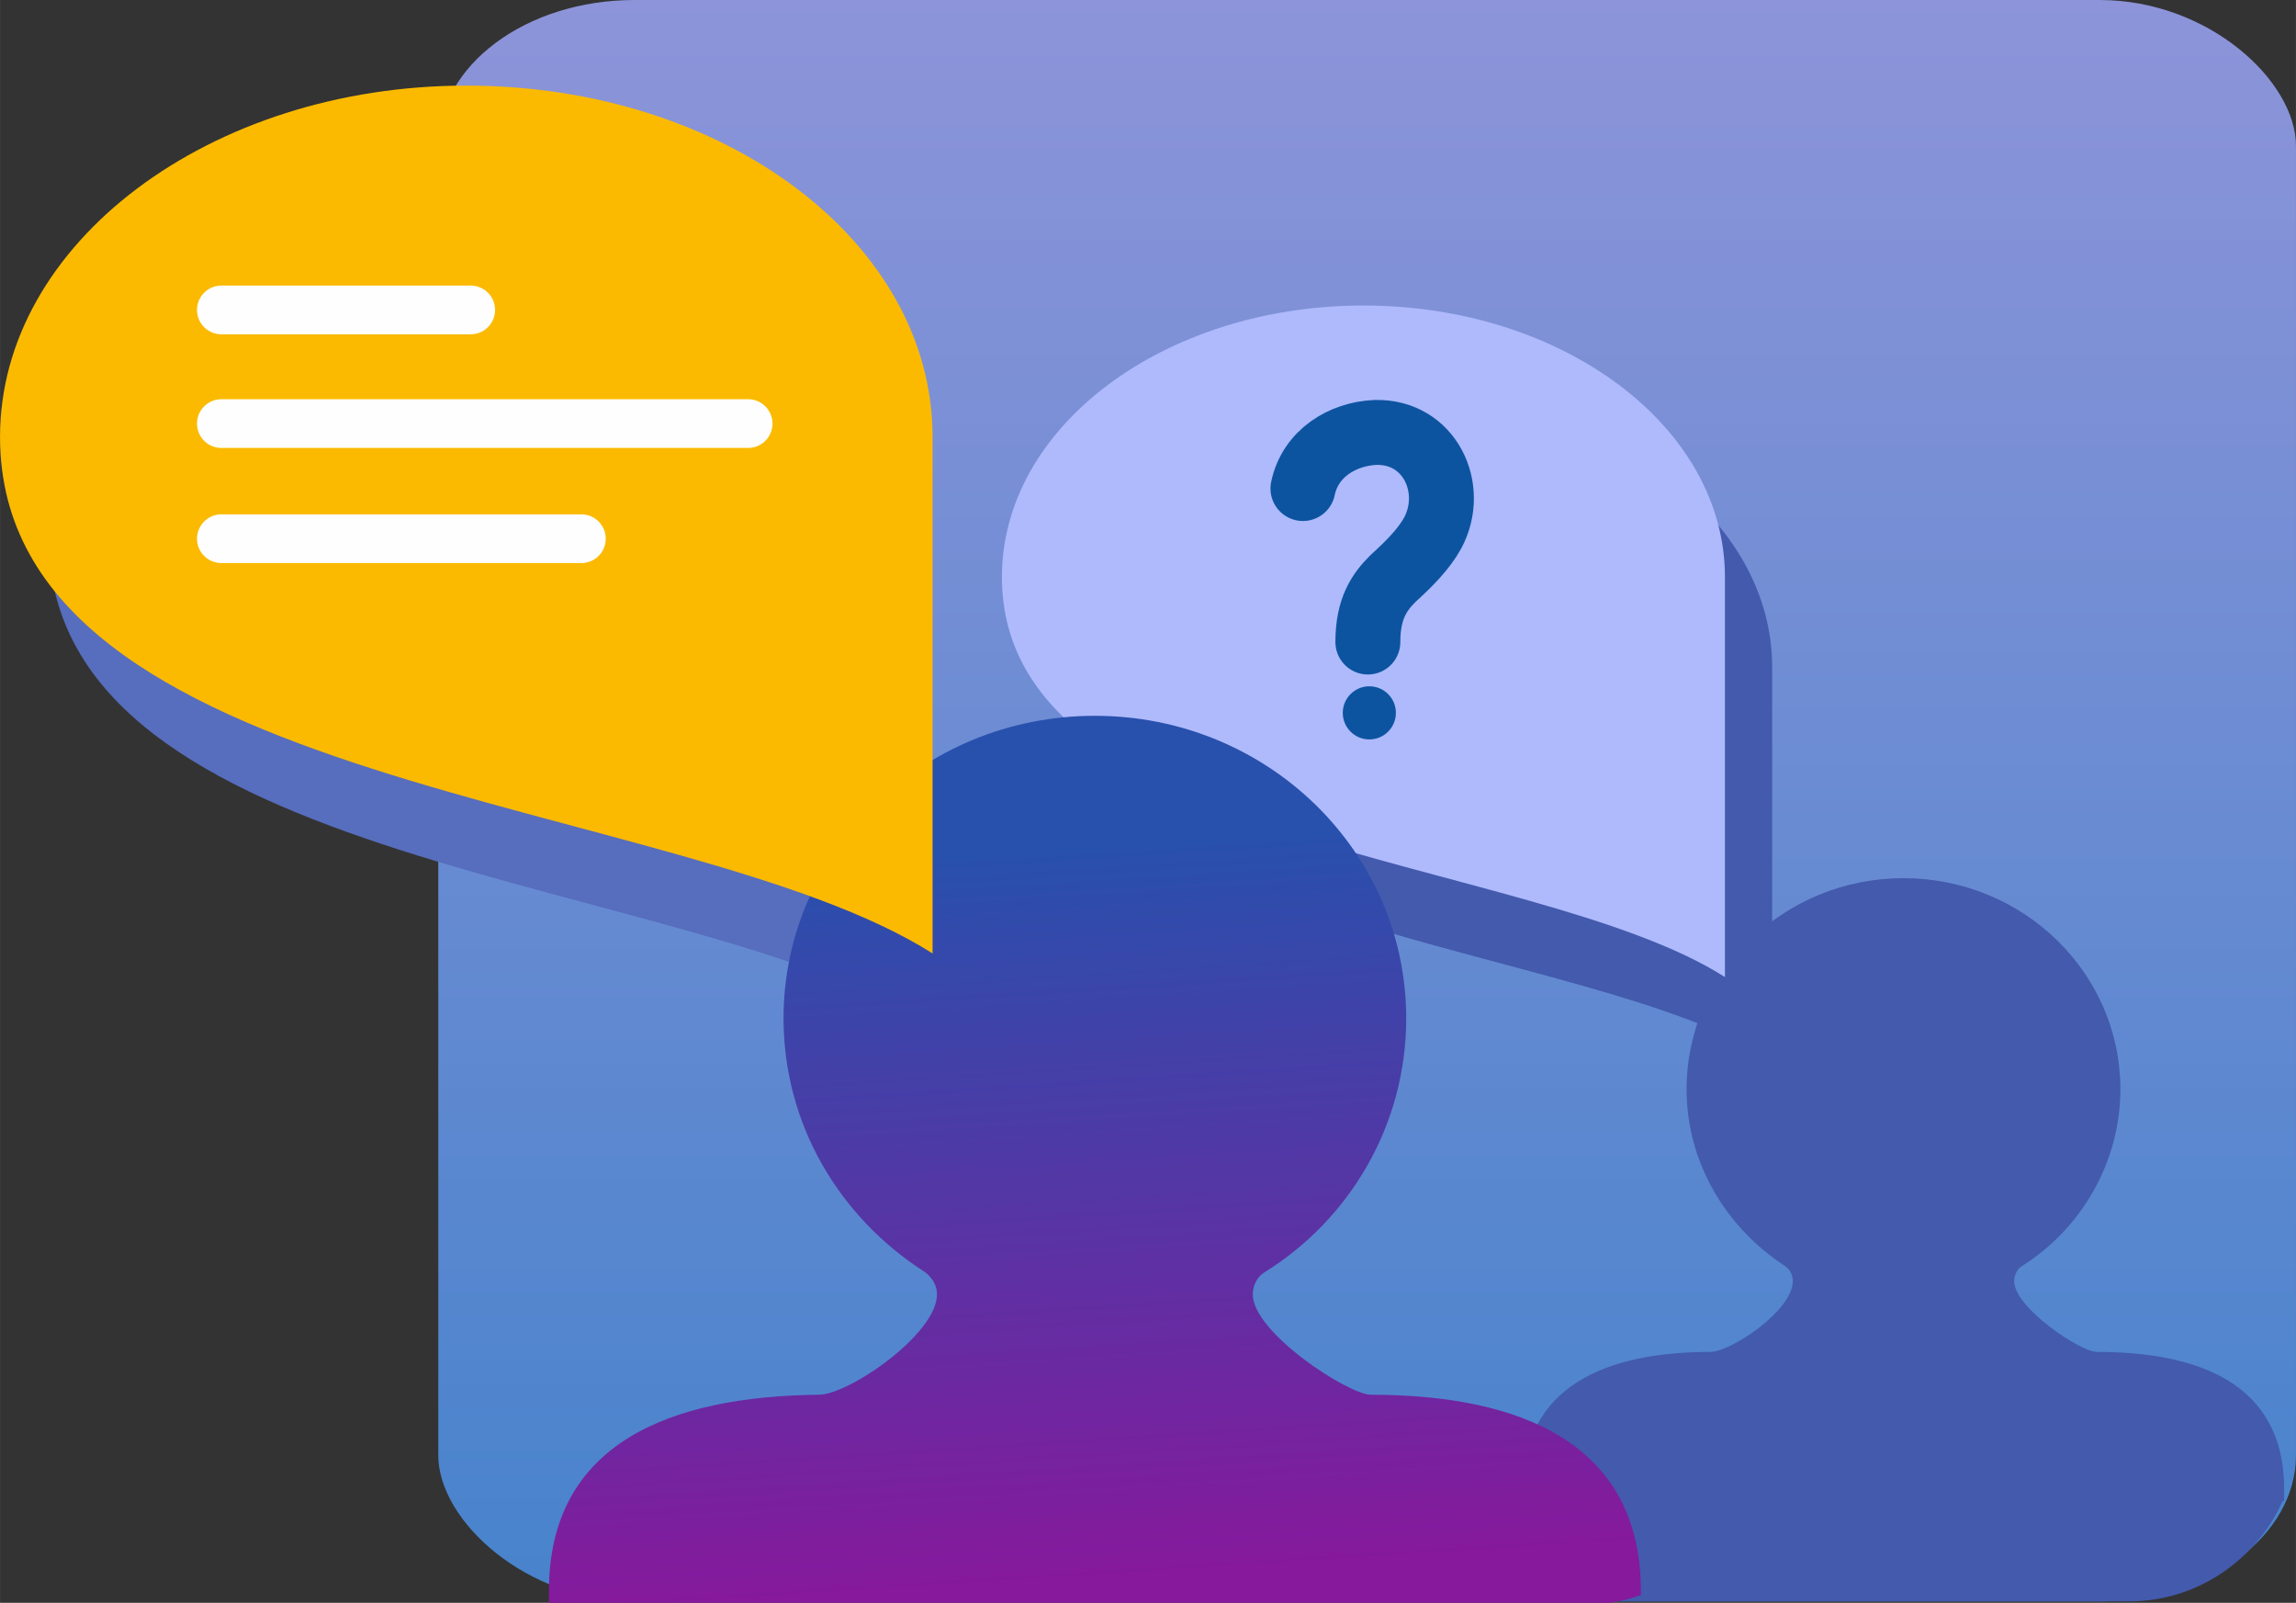 <?xml version="1.0" encoding="UTF-8"?> <!-- Creator: CorelDRAW 2020 (64-Bit) --> <svg xmlns="http://www.w3.org/2000/svg" xmlns:xlink="http://www.w3.org/1999/xlink" xmlns:xodm="http://www.corel.com/coreldraw/odm/2003" xml:space="preserve" width="24.855mm" height="17.347mm" style="shape-rendering:geometricPrecision; text-rendering:geometricPrecision; image-rendering:optimizeQuality; fill-rule:evenodd; clip-rule:evenodd" viewBox="0 0 15.56 10.86"><rect x="0" y="0" width="15.56" height="10.86" fill="#333333" stroke="none"/> <defs> <style type="text/css"> <![CDATA[ .str0 {stroke:#0C54A0;stroke-width:0.44;stroke-linecap:round;stroke-linejoin:round;stroke-miterlimit:22.926} .str1 {stroke:#FEFEFE;stroke-width:0.33;stroke-linecap:round;stroke-linejoin:round;stroke-miterlimit:22.926} .fil3 {fill:none} .fil7 {fill:#FBBA00} .fil4 {fill:#0C54A0} .fil1 {fill:#435AAD} .fil5 {fill:#576DBD} .fil2 {fill:#AEBAFC} .fil0 {fill:url(#id0)} .fil6 {fill:url(#id1)} ]]> </style> <linearGradient id="id0" gradientUnits="userSpaceOnUse" x1="2.97" y1="10.85" x2="2.97" y2="0"> <stop offset="0" style="stop-opacity:1; stop-color:#4783CC"></stop> <stop offset="1" style="stop-opacity:1; stop-color:#8D94D9"></stop> </linearGradient> <linearGradient id="id1" gradientUnits="userSpaceOnUse" x1="8.2" y1="5.69" x2="8.52" y2="10.62"> <stop offset="0" style="stop-opacity:1; stop-color:#2850AD"></stop> <stop offset="1" style="stop-opacity:1; stop-color:#86199C"></stop> </linearGradient> </defs> <g id="Слой_x0020_1">  <rect class="fil0" x="2.97" width="12.59" height="10.85" rx="1.33" ry="0.99"></rect> <path class="fil1" d="M15.47 10.17c-0.18,0.4 -0.58,0.68 -1.04,0.68l-4.11 0 0 -0.76c0,-0.7 0.57,-0.93 1.27,-0.93 0.14,0 0.56,-0.28 0.56,-0.48 0,-0.04 -0.02,-0.08 -0.05,-0.1 -0.4,-0.26 -0.67,-0.7 -0.67,-1.2 0,-0.79 0.66,-1.43 1.47,-1.43 0.81,0 1.47,0.64 1.47,1.43 0,0.5 -0.27,0.95 -0.67,1.2 -0.03,0.02 -0.05,0.06 -0.05,0.1 0,0.18 0.45,0.48 0.56,0.48 0.7,0 1.27,0.22 1.27,0.93l0 0.08z"></path> <path class="fil1" d="M9.61 2.71c1.33,0 2.4,0.81 2.4,1.81 0,0.89 -0,1.77 -0,2.66 -1.29,-0.82 -4.81,-0.83 -4.81,-2.66 0,-1 1.08,-1.81 2.4,-1.81z"></path> <path class="fil2" d="M9.24 2.07c1.35,0 2.45,0.82 2.45,1.84 0,0.9 -0,1.81 0,2.71 -1.32,-0.84 -4.9,-0.85 -4.9,-2.71 0,-1.02 1.1,-1.84 2.45,-1.84z"></path> <path class="fil3 str0" d="M8.83 3.31c0.05,-0.24 0.27,-0.37 0.49,-0.38 0.37,-0.01 0.55,0.38 0.39,0.68 -0.06,0.11 -0.16,0.21 -0.27,0.31 -0.09,0.09 -0.17,0.2 -0.17,0.43"></path> <circle class="fil4" cx="9.28" cy="4.83" r="0.18"></circle> <path class="fil5" d="M3.31 1.4c1.65,0 2.98,1 2.98,2.24 0,0.03 -0,0.06 -0,0.1l0 0 0 3.2c-1.6,-1.02 -5.96,-1.03 -5.96,-3.3 0,-1.24 1.33,-2.24 2.98,-2.24z"></path> <path class="fil6" d="M11.11 10.81c-0.11,0.04 -0.23,0.06 -0.35,0.06l-7.04 0 0 -0.09c0,-1 0.82,-1.32 1.83,-1.33 0.2,0 0.8,-0.41 0.8,-0.68 0,-0.06 -0.03,-0.11 -0.08,-0.15 -0.58,-0.37 -0.96,-1 -0.96,-1.72 0,-1.13 0.94,-2.05 2.11,-2.05 1.17,0 2.11,0.92 2.11,2.05 0,0.72 -0.38,1.36 -0.96,1.72 -0.05,0.03 -0.08,0.09 -0.08,0.15 0,0.26 0.65,0.68 0.8,0.68 1,0 1.83,0.32 1.83,1.33l0 0.03z"></path> <path class="fil7" d="M3.16 0.58c1.75,0 3.16,1.06 3.16,2.38 0,1.16 -0,2.34 -0,3.5 -1.7,-1.08 -6.32,-1.09 -6.32,-3.5 0,-1.31 1.42,-2.38 3.16,-2.38z"></path> <line class="fil3 str1" x1="1.5" y1="2.1" x2="3.19" y2="2.1"></line> <line class="fil3 str1" x1="1.5" y1="2.87" x2="5.07" y2="2.87"></line> <line class="fil3 str1" x1="1.5" y1="3.65" x2="3.94" y2="3.65"></line> </g> </svg> 